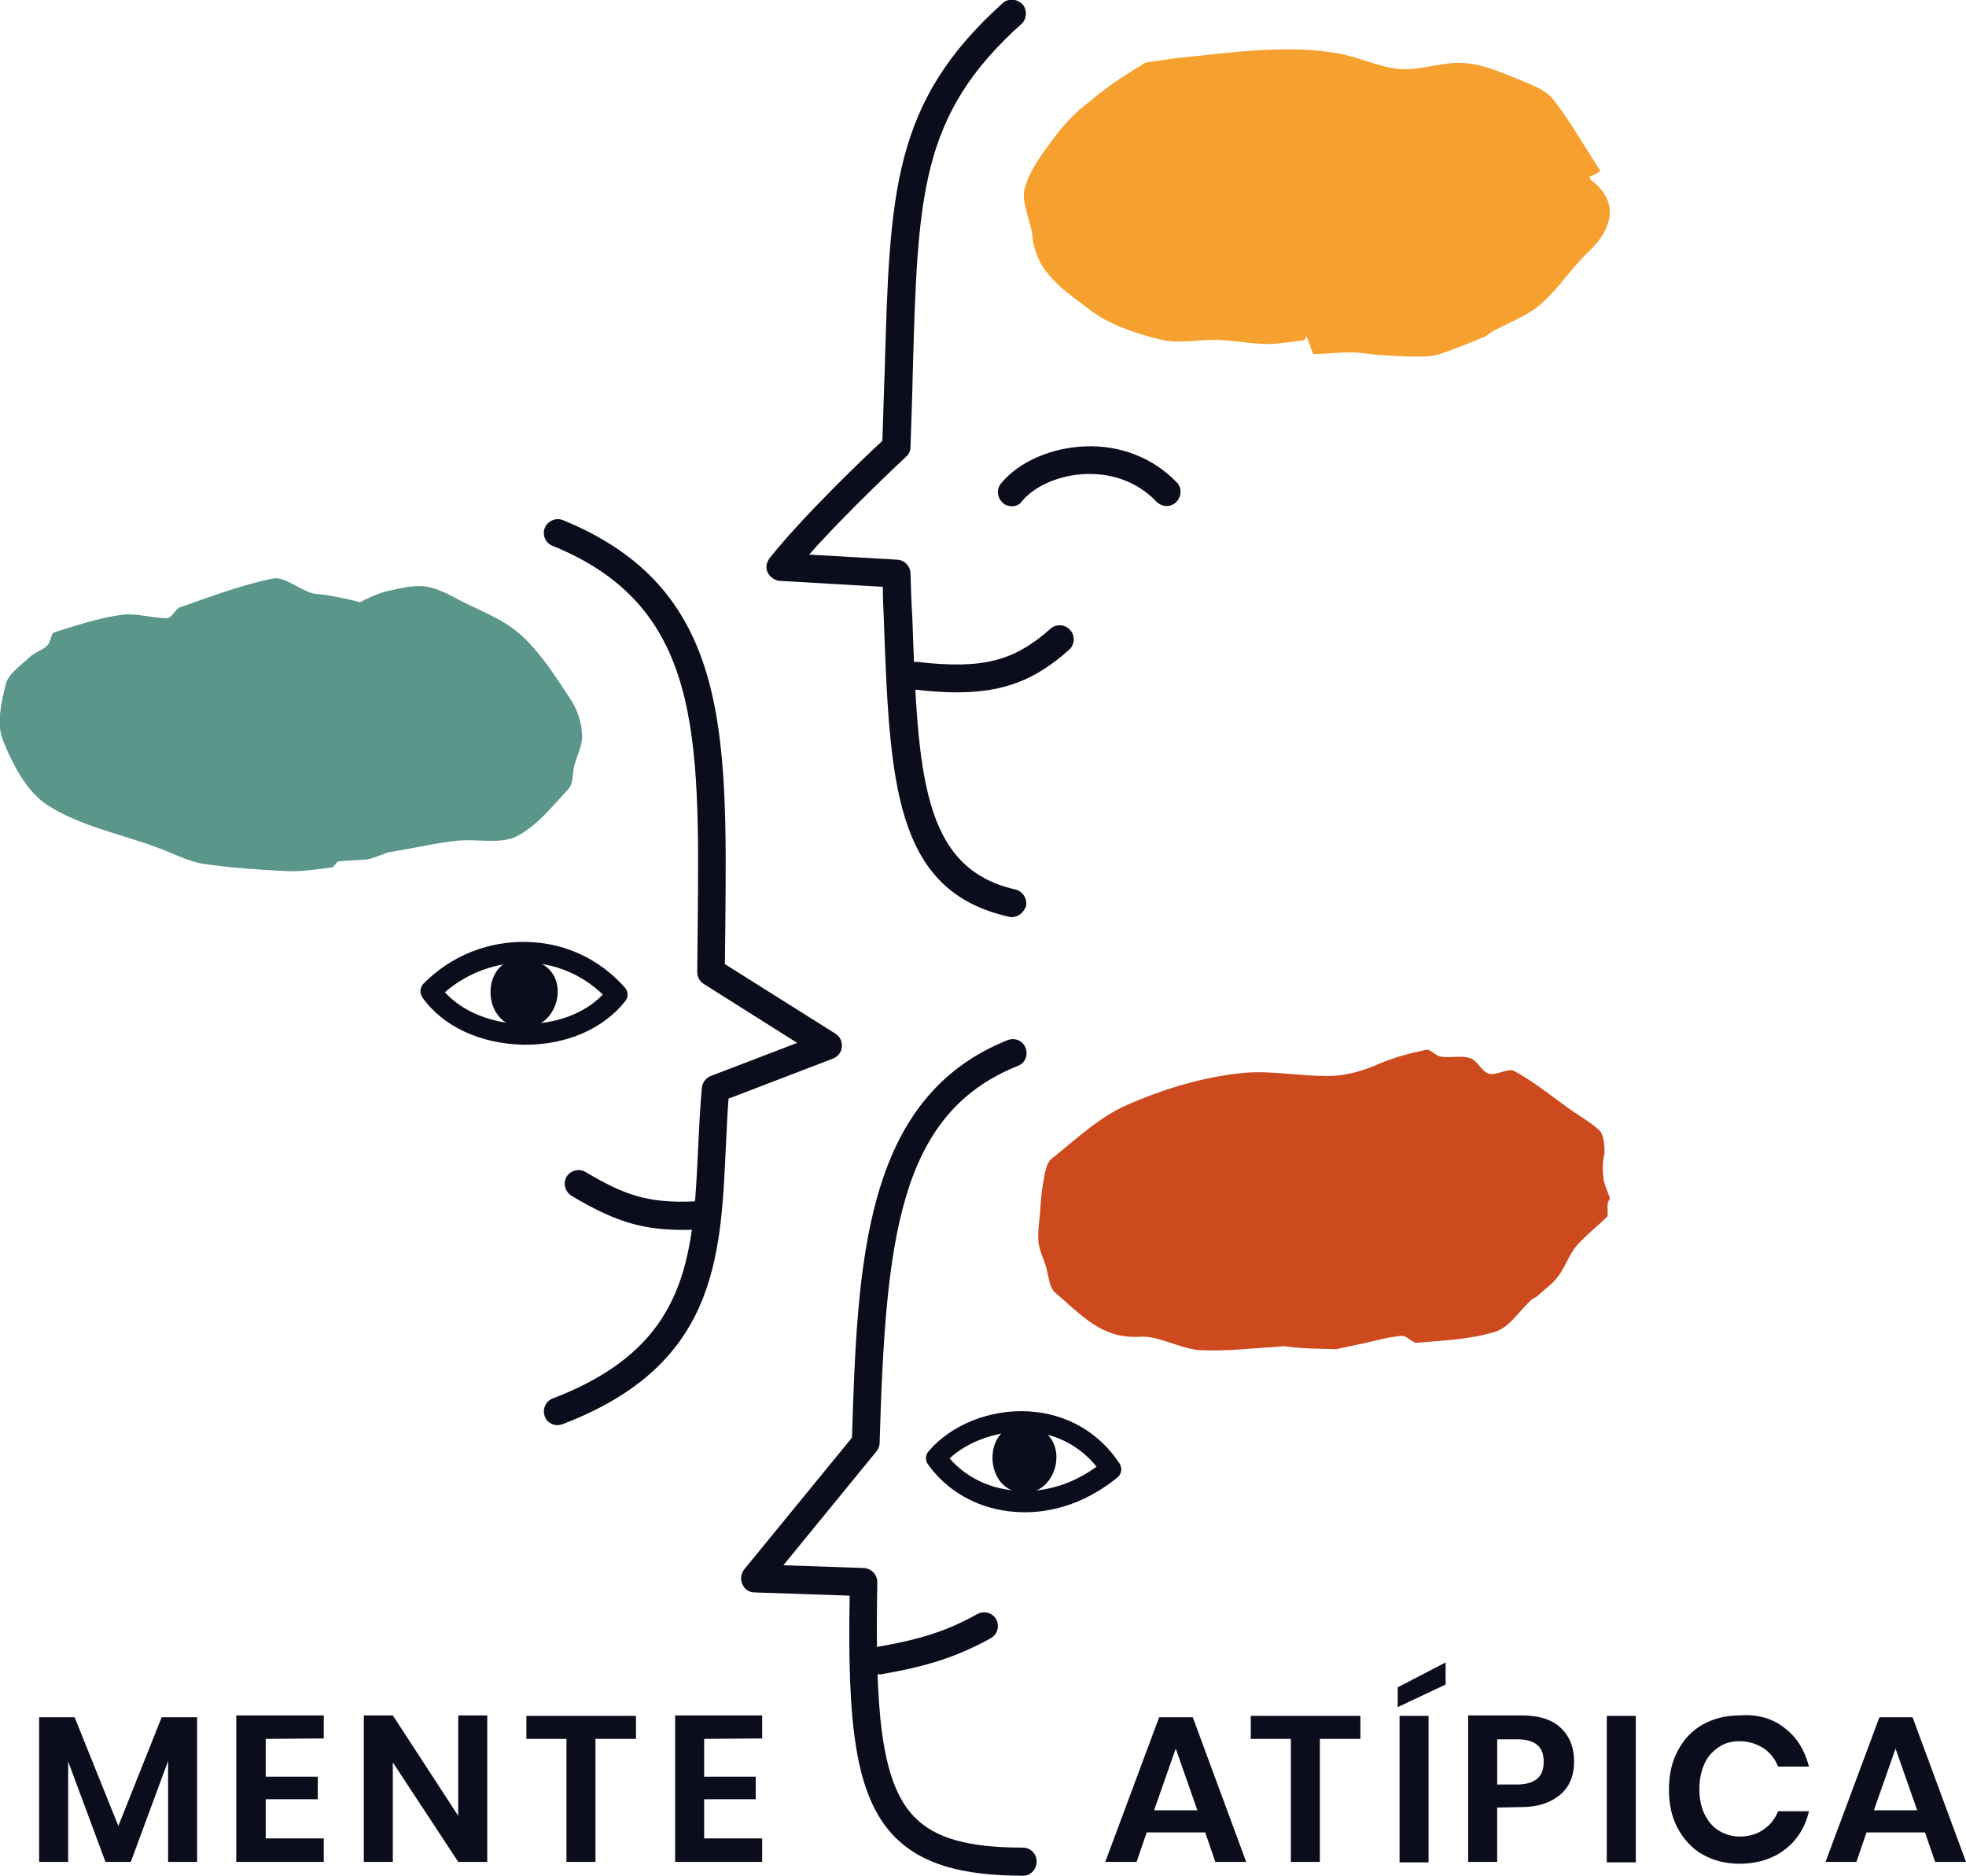 <?xml version="1.0" encoding="utf-8"?>
<!-- Generator: Adobe Illustrator 27.0.0, SVG Export Plug-In . SVG Version: 6.00 Build 0)  -->
<svg version="1.1" id="Capa_2_00000133504604322324151400000011890389568646021268_"
	 xmlns="http://www.w3.org/2000/svg" xmlns:xlink="http://www.w3.org/1999/xlink" x="0px" y="0px" viewBox="0 0 426.9 407.2"
	 style="enable-background:new 0 0 426.9 407.2;" xml:space="preserve">
<style type="text/css">
	.st0{fill:#0C0D1C;}
	.st1{fill:#F6A02F;}
	.st2{fill:#CD491E;}
	.st3{fill:#5A968A;}
</style>
<g id="Capa_1-2">
	<g>
		<path class="st0" d="M219.7,199.1c-0.2,0-0.4,0-0.7-0.1c-24.9-5.6-25.8-29.2-27.1-64.9c-0.1-2.2-0.2-4.4-0.2-6.7l-22.4-1.3
			c-1.1-0.1-2.1-0.8-2.6-1.8s-0.3-2.2,0.4-3.1c7-8.9,20.8-22.1,24.5-25.5c0.2-5.3,0.3-10.3,0.5-15c1.1-38.9,1.6-58.4,25.6-80
			c1.2-1.1,3.1-1,4.3,0.2c1.1,1.2,1,3.2-0.2,4.3c-22.1,19.8-22.5,37.3-23.6,75.6c-0.1,5.1-0.3,10.5-0.5,16.3c0,0.8-0.4,1.6-1,2.1
			c-0.1,0.1-12.6,11.7-21,21.2l19.1,1.1c1.6,0.1,2.8,1.3,2.9,2.9c0.1,3.3,0.2,6.4,0.4,9.5c1.2,34,2,54.6,22.4,59.2
			c1.6,0.4,2.6,2,2.3,3.6C222.3,198.1,221.1,199.1,219.7,199.1L219.7,199.1z"/>
		<path class="st0" d="M207.8,150.3c-2.8,0-5.8-0.2-9.2-0.6c-1.7-0.2-2.9-1.7-2.7-3.3s1.7-2.9,3.3-2.7c14.1,1.6,20.9-0.1,28.9-7.2
			c1.2-1.1,3.2-1,4.3,0.3c1.1,1.2,1,3.2-0.3,4.3C224.8,147.6,218,150.3,207.8,150.3L207.8,150.3z"/>
		<path class="st0" d="M121.1,309.4c-1.2,0-2.4-0.7-2.8-1.9c-0.6-1.6,0.2-3.3,1.7-3.9c29.5-11.3,30.5-30.4,31.6-54.6
			c0.2-4.1,0.4-8.4,0.8-12.8c0.1-1.2,0.9-2.2,1.9-2.6l18.8-7.2l-20.3-12.8c-0.9-0.6-1.4-1.5-1.4-2.6c0-3.5,0.1-6.8,0.1-10.1
			c0.4-41.7,0.7-69.3-31.5-82.4c-1.6-0.6-2.3-2.4-1.7-3.9s2.4-2.3,3.9-1.7c36,14.7,35.7,45.4,35.3,88c0,2.8-0.1,5.6-0.1,8.4l24,15.1
			c1,0.6,1.5,1.7,1.4,2.9s-0.9,2.1-1.9,2.5l-22.7,8.7c-0.3,3.6-0.4,7.2-0.6,10.7c-1.1,24.3-2.2,47.3-35.5,60
			C121.8,309.3,121.5,309.3,121.1,309.4L121.1,309.4z"/>
		<path class="st0" d="M148.1,267c-9.7,0-15.7-2.5-24-7.4c-1.4-0.9-1.9-2.7-1.1-4.1c0.8-1.4,2.7-1.9,4.1-1.1
			c8.4,5,13.6,6.9,23.9,6.4c1.7-0.1,3.1,1.2,3.2,2.9s-1.2,3.1-2.9,3.2C150.2,267,149.1,267,148.1,267L148.1,267z"/>
		<path class="st0" d="M222.2,407.2c-13.6,0-22.1-2.6-27.9-8.4c-8.7-8.9-10.3-24.7-9.8-52.4l-20.7-0.7c-1.1,0-2.2-0.7-2.6-1.8
			c-0.5-1-0.3-2.3,0.4-3.2l23.4-28.6c1.2-38,2.5-73.8,33.8-86.3c1.6-0.6,3.3,0.1,3.9,1.7c0.6,1.6-0.1,3.3-1.7,3.9
			c-26,10.4-28.7,37.9-30,81.9c0,0.7-0.3,1.3-0.7,1.8l-20.2,24.7l17.5,0.6c1.6,0.1,2.9,1.4,2.9,3.1c-0.5,27.2,0.6,43.4,8.1,51
			c4.5,4.6,11.7,6.6,23.5,6.6c1.7,0,3,1.4,3,3S223.9,407.2,222.2,407.2L222.2,407.2z"/>
		<path class="st0" d="M191.1,363.5c-1.4,0-2.7-1-3-2.5c-0.3-1.6,0.8-3.2,2.5-3.5c9.3-1.6,15.2-3.5,21.6-7.1
			c1.5-0.8,3.3-0.3,4.1,1.1c0.8,1.5,0.3,3.3-1.1,4.1c-7,3.9-13.6,6.1-23.5,7.8C191.4,363.5,191.2,363.5,191.1,363.5z"/>
		<path class="st0" d="M222.6,328.3c-1.2,0-2.4-0.1-3.5-0.2c-7.3-0.9-13.5-4.5-17.6-10.2c-0.6-0.8-0.6-2,0.1-2.8
			c4.9-5.8,13.4-9.2,21.8-8.7c8.2,0.5,15.2,4.5,19.7,11.3c0.6,1,0.5,2.2-0.4,3C236.7,325.6,229.7,328.3,222.6,328.3L222.6,328.3z
			 M206.2,316.6c3.3,3.8,8,6.3,13.4,6.9c6.4,0.8,12.9-1,18.5-5.1c-3.7-4.6-9-7.3-15-7.6C216.9,310.5,210.3,312.8,206.2,316.6z"/>
		<path class="st0" d="M221.7,309.4c-8.4,0-8.4,14.7,0.9,14.7C230.7,324,232.9,309.4,221.7,309.4z"/>
		<g>
			<path class="st0" d="M42.8,372.8v31.4h-6.3v-21.9l-8.1,21.9h-5.5l-8.1-21.8v21.8H8.5v-31.4h7.7l9.5,23.6l9.4-23.6
				C35.2,372.8,42.8,372.8,42.8,372.8z"/>
			<path class="st0" d="M57.7,377.5v8.2H69v4.9H57.7v8.5h12.6v5.1h-19v-31.8h19v5L57.7,377.5L57.7,377.5z"/>
			<path class="st0" d="M105.8,404.2h-6.3l-14.2-21.6v21.6h-6.3v-31.8h6.3l14.2,21.8v-21.8h6.3V404.2z"/>
			<path class="st0" d="M138.1,372.5v5h-8.8v26.7H123v-26.7h-8.7v-5H138.1z"/>
			<path class="st0" d="M152.9,377.5v8.2h11.2v4.9h-11.2v8.5h12.6v5.1h-18.9v-31.8h18.9v5L152.9,377.5L152.9,377.5z"/>
		</g>
		<g>
			<path class="st0" d="M261.7,397.8H249l-2.2,6.4H240l11.7-31.4h7.3l11.6,31.4h-6.7L261.7,397.8L261.7,397.8z M260,393l-4.7-13.4
				l-4.7,13.4H260z"/>
			<path class="st0" d="M295.4,372.5v5h-8.8v26.7h-6.3v-26.7h-8.7v-5H295.4z"/>
			<path class="st0" d="M313.9,365.7l-10.4,4.9v-4.3l10.4-5.4V365.7L313.9,365.7z M310.2,372.5v31.8h-6.3v-31.8H310.2z"/>
			<path class="st0" d="M325.1,392.4v11.8h-6.3v-31.8h11.6c3.8,0,6.6,0.9,8.5,2.7c1.9,1.8,2.9,4.2,2.9,7.3s-1,5.5-3,7.2
				s-4.8,2.7-8.4,2.7L325.1,392.4L325.1,392.4z M335.2,382.5c0-1.6-0.4-2.8-1.3-3.6s-2.3-1.3-4.3-1.3h-4.5v9.8h4.5
				C333.4,387.3,335.2,385.7,335.2,382.5z"/>
			<path class="st0" d="M355.2,372.5v31.8h-6.3v-31.8H355.2z"/>
			<path class="st0" d="M387.6,375.2c2.6,2,4.3,4.8,5.2,8.3h-6.7c-0.7-1.7-1.8-3.1-3.2-4s-3.2-1.5-5.2-1.5c-1.7,0-3.2,0.4-4.5,1.3
				s-2.4,2-3.1,3.6s-1.1,3.4-1.1,5.5s0.4,3.9,1.1,5.4c0.8,1.6,1.8,2.8,3.1,3.6s2.9,1.3,4.5,1.3c2,0,3.8-0.5,5.2-1.5
				c1.5-1,2.5-2.3,3.2-4h6.7c-0.8,3.5-2.6,6.3-5.2,8.3c-2.6,2-5.9,3.1-9.9,3.1c-3,0-5.7-0.7-8-2s-4.1-3.3-5.4-5.7s-1.9-5.2-1.9-8.4
				s0.6-6,1.9-8.4c1.3-2.5,3.1-4.4,5.4-5.7s5-2,8.1-2C381.7,372.1,385,373.1,387.6,375.2L387.6,375.2z"/>
			<path class="st0" d="M418,397.8h-12.7l-2.2,6.4h-6.7l11.7-31.4h7.2l11.6,31.4h-6.7L418,397.8L418,397.8z M416.3,393l-4.7-13.4
				l-4.7,13.4H416.3z"/>
		</g>
		<path class="st1" d="M248.7,13.6c4.1-0.6,6.5-1,8.8-1.2c6-0.6,12-1.4,18.1-1.6c4.8-0.2,9.7-0.1,14.4,0.7c4.7,0.7,9.3,3.1,14,3.5
			c4.6,0.3,9.5-1.7,14.1-1.3c4.2,0.3,8.3,2.2,12.3,3.8c2.4,1,5.3,2.1,6.8,4c3.8,4.9,4.9,7.2,10.3,15.6c0,0-0.5,0.4-0.7,0.5
			c-0.5,0.3-1.1,0.5-1.7,0.8c0.1,0.2,0.2,0.6,0.4,0.7c5.7,4.3,5.3,10-0.6,15.6c-3.7,3.5-6.5,8-10.3,11.3c-3,2.6-6.9,4-10.4,5.9
			c-0.6,0.3-1.2,0.9-1.8,1.2c-3.4,1.4-6.7,2.8-10.2,3.9c-1.8,0.5-3.8,0.4-5.6,0.4c-2.2,0-4.3-0.2-6.5-0.3c-0.2,0-0.4,0-0.5,0
			c-2.1-0.2-4.2-0.6-6.3-0.6c-2.6,0-5.3,0.3-7.9,0.4c-0.3,0-0.6-0.9-0.8-1.5c-0.3-0.8-0.6-1.6-0.9-2.4c-0.2,0.3-0.4,0.9-0.7,0.9
			c-2.7,0.3-5.4,0.8-8.1,0.8c-3.5-0.1-7-0.8-10.5-0.9c-4.2-0.1-8.6,0.9-12.5-0.1c-5.3-1.3-11-3.2-15.2-6.4
			c-5.3-4.1-11.7-7.9-12.5-15.9c-0.4-3.6-2.5-7.4-1.7-10.5c1.1-4.1,4-7.8,6.7-11.4c2.1-2.8,4.7-5.5,7.6-7.6
			C240.8,18.4,245.5,15.6,248.7,13.6L248.7,13.6z"/>
		<path class="st2" d="M349.4,260.5c0.1-0.1,0.2-0.2,0.2-0.2c0-0.1-0.1-0.3-0.1-0.4c-0.3-0.9-0.7-1.8-1-2.7
			c-0.1-0.2-0.1-0.4-0.1-0.6c-0.1-0.2-0.3-0.3-0.2-0.5c0-0.1,0-0.3,0-0.4c-0.3-1.8-0.2-3.6,0.2-5.3c0-0.4,0-0.8,0-1.2
			c-0.1-1.4-0.3-3.1-1.2-3.9c-2-1.8-4.4-3.1-6.6-4.7c-3.9-2.8-7.6-5.8-11.8-8.1c-1.3-0.7-3.8,1-5.5,0.6c-1.6-0.5-2.5-2.9-4.1-3.4
			c-1.9-0.6-4.2,0-6.3-0.3c-1.1-0.1-2.3-1.7-3.2-1.5c-3.4,0.7-6.8,1.6-9.9,2.9c-4,1.8-7.8,2.8-11.6,2.8c-6,0-12.2-1.2-18-0.7
			c-8.6,0.8-17.3,3.4-25.3,6.9c-6.1,2.6-11.2,7.5-16.5,11.7c-1.2,0.9-1.5,3.1-1.8,4.8c-0.5,2.4-0.6,4.9-0.8,7.4c-0.2,2-0.5,4-0.3,6
			c0.2,1.8,1.1,3.5,1.6,5.2c0.6,2,0.7,4.7,2.1,5.8c5.3,4.4,9.8,10,18.2,9.5c4.3-0.3,8.7,2.6,13.1,2.9c5.5,0.3,11.1-0.4,16.7-0.7
			c0.7-0.1,1.5-0.2,2.1-0.1c3.6,0.5,7.2,0.5,10.8,0.6c2-0.4,4.1-0.9,6.1-1.3c2.7-0.6,5.5-1.4,8.2-1.6c1-0.1,2.3,1.6,3.3,1.5
			c5.7-0.5,11.6-0.7,17-2.4c3-0.9,5.2-4.5,7.8-6.9c0.4-0.4,1-0.5,1.4-0.9c1.5-1.4,3.3-2.6,4.5-4.3c1.5-2,2.3-4.6,3.9-6.5
			c2-2.3,4.5-4.2,6.7-6.4c0.2-0.2,0-0.9,0.1-1.4C349,262,349,261.2,349.4,260.5L349.4,260.5z"/>
		<path class="st3" d="M84.4,185c-0.7,0.2-3.4,1.4-4.8,1.6c-2,0.1-4.1,0.2-6.1,0.4c-0.5,0.1-0.9,1.2-1.4,1.3
			c-3.3,0.4-6.7,1-10.1,0.8c-6-0.3-12.1-0.7-18-1.6c-3.5-0.6-6.7-2.4-10.1-3.6c-7.9-2.9-16.5-4.6-23.4-9c-4.6-2.8-7.8-9-9.9-14.3
			c-1.4-3.5-0.3-8.3,0.7-12.2c0.6-2.2,3.2-3.9,5.1-5.7c1.1-1.1,2.8-1.5,3.9-2.6c0.7-0.7,0.8-2.6,1.4-2.8c4.8-1.5,9.6-3.1,14.5-3.8
			c3.3-0.5,6.7,0.7,10.1,0.7c1,0,1.8-2.1,2.9-2.4c6.6-2.3,13.2-4.8,20-6.2c2.4-0.5,5.4,2.1,8.3,3.1c1.3,0.4,2.7,0.3,4,0.6
			c2.2,0.4,4.4,0.8,6.5,1.4c0.4,0.1,0.9-0.4,1.2-0.5c1.7-0.8,3.5-1.6,5.4-2c2.5-0.5,5.2-1.2,7.7-0.9c2.6,0.4,5.1,1.7,7.5,3
			c4.7,2.4,9.9,4.3,13.6,7.8c4.3,4,7.5,9.2,10.8,14.2c1.3,2.1,2.1,4.8,2.2,7.3c0.1,2.2-1.1,4.4-1.7,6.6c-0.4,1.7-0.2,4-1.3,5.1
			c-3.5,3.8-6.9,8.1-11.3,10.3c-3.5,1.7-8.4,0.5-12.7,0.9c-4.2,0.4-8.3,1.4-14.8,2.5C84.6,185,84.5,185,84.4,185L84.4,185z"/>
		<path class="st0" d="M219.7,109.9c-0.7,0-1.4-0.2-1.9-0.7c-1.3-1.1-1.5-3-0.4-4.3c3.9-4.7,10.9-7.7,18.2-8
			c7.7-0.3,14.8,2.5,19.9,7.8c1.2,1.2,1.1,3.1-0.1,4.3c-1.2,1.2-3.1,1.1-4.3-0.1c-3.9-4.1-9.3-6.2-15.3-6c-5.6,0.2-11,2.5-13.8,5.8
			C221.4,109.6,220.6,109.9,219.7,109.9L219.7,109.9z"/>
		<g>
			<path class="st0" d="M114.2,226.8c-0.2,0-0.4,0-0.6,0c-9.3-0.2-17.5-4-21.9-10.3c-0.6-0.9-0.5-2.1,0.2-2.9
				c6-6.1,14.2-9.4,22.7-9.1c8.1,0.2,15.6,3.7,21.1,9.9c0.7,0.8,0.8,2,0.1,2.9C131.2,223.2,123.2,226.8,114.2,226.8L114.2,226.8z
				 M96.6,215.4c3.8,4.2,10.1,6.8,17,6.9c6.9,0.1,13.3-2.2,17.3-6.4c-4.5-4.3-10.3-6.8-16.5-6.9C108,208.8,101.6,211.1,96.6,215.4
				L96.6,215.4z"/>
			<path class="st0" d="M113,208.2c-8.8,0-8.8,14.9,0.9,14.9C122.5,223.1,124.8,208.2,113,208.2z"/>
		</g>
	</g>
</g>
</svg>
